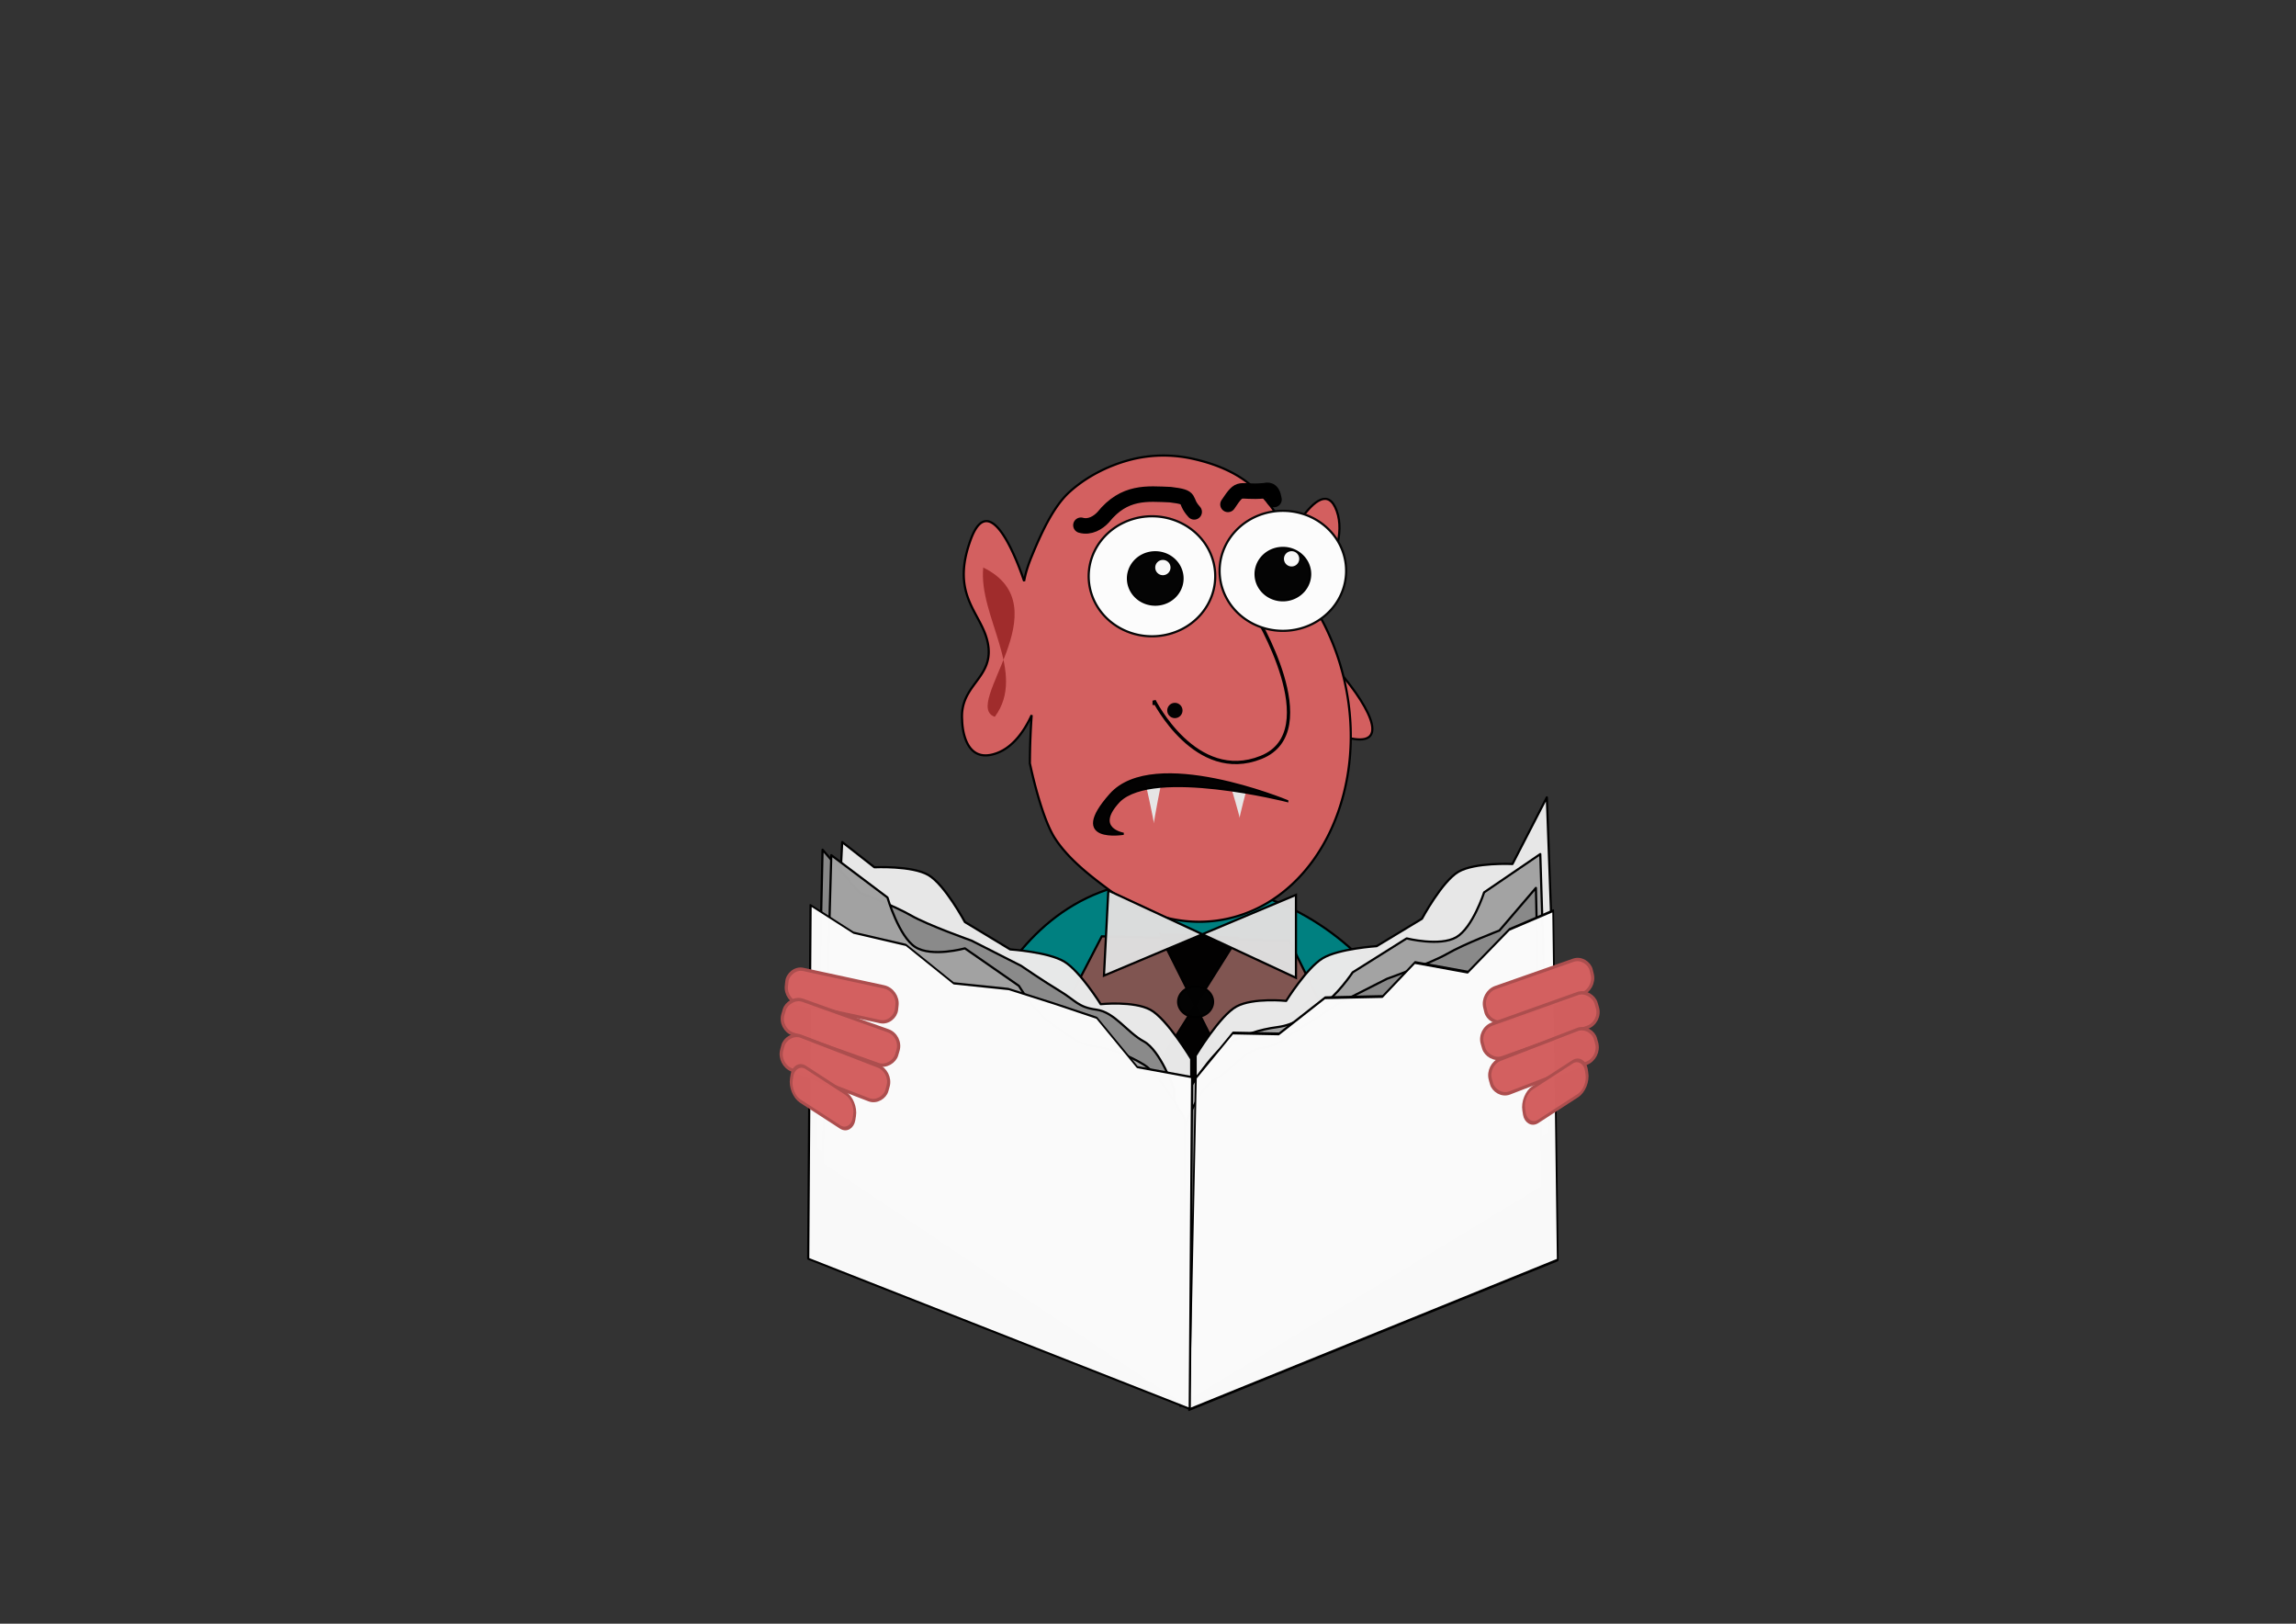 <svg xmlns="http://www.w3.org/2000/svg" width="297mm" height="210mm" viewBox="0 0 1052.362 744.094"><rect x="0" y="0" width="1052.362" height="744.094" fill="#333333" stroke="none"/><g transform="translate(0 -308.268)"><path d="M437 812.362s18-112 113-100 112 105 112 105z" fill="teal" fill-rule="evenodd" stroke="#000"/><path d="M585.264 565.599s20.015-43.936 27.437-23.13c7.422 20.806-21.712 48.192-3.078 68.765 18.635 20.573 26.688 37.872 11.252 35.718-15.436-2.154-20.528-10.054-20.528-10.054z" fill="#d35f5f" fill-rule="evenodd" stroke="#000"/><path d="M534.084 517.04a60.285 60.285 0 00-16.77 2.14c-9.914 2.712-19.772 7.806-27.277 14.693-7.504 6.888-13.074 19.392-17.21 29.463-1.823 4.436-2.883 8.09-3.419 11.236-2.747-8.14-15.52-43.206-24.408-19.21-10 27 6 34 8 49s-13.24 17.892-12 34c0 0 0 21 16 15 7.512-2.817 12.576-10.258 15.86-17.366-.448 6.545-.795 13.974-.82 22.13l.192.804s4.886 23.44 11.172 33.3c6.287 9.861 16.922 17.885 25.399 24.174 8.476 6.29 17.81 10.687 27.5 12.819 9.69 2.132 19.735 2 29.636-.768 9.902-2.768 18.723-7.91 26.2-14.842 7.476-6.93 13.607-15.65 18.125-25.572 4.518-9.922 7.423-21.045 8.449-32.785 1.025-11.74.17-24.097-2.83-36.482-3.001-12.386-7.866-23.634-14.094-33.368-6.228-9.734-6.745-35.531-27.363-53.865-7.887-7.013-17.778-10.78-27.463-12.965a62.316 62.316 0 00-12.879-1.537z" fill="#d36060" fill-rule="evenodd" stroke="#000"/><path d="M575 589.362s33 54 3 66-49-26-49-26v2-1" fill="none" stroke="#000" stroke-width="1.5"/><path d="M559.09 572.038a29 27.5 0 0126.55-29.585 29 27.5 0 0131.258 25.11 29 27.5 0 01-26.41 29.698 29 27.5 0 01-31.375-24.977M499.09 574.538a29 27.5 0 0126.55-29.585 29 27.5 0 0131.258 25.11 29 27.5 0 01-26.41 29.698 29 27.5 0 01-31.375-24.977" fill="#fcfcfc" stroke="#070707" stroke-linecap="round" stroke-linejoin="round" stroke-dashoffset="10"/><path d="M450.67 568.34c36.668 18.07-10.272 63.007 5.292 68.422 14.931-20.103-7.578-46.14-5.292-68.422z" fill="#a02c2c" fill-rule="evenodd"/><path d="M568.175 683.146c.232-.013-3.933-14.562-4.044-14.126-.111.437 7.86-.009 7.738-.432-.121-.424-3.926 14.57-3.694 14.558zM528.874 685.63c.232-.018-3.933-19.56-4.044-18.974-.111.587 7.86-.012 7.738-.581-.122-.57-3.926 19.572-3.694 19.555z" fill="#e7e7e7" fill-opacity=".982"/><path d="M590 675.362s-61.1-25.362-81-3c-19.9 22.363 6 18 6 18s-14.054-2.26-2-15c15.835-15.497 77 0 77 0z" fill-opacity=".984" fill-rule="evenodd" stroke="#000"/><path d="M463 818.362l42-81 86 2 42 85z" fill="#825550" fill-rule="evenodd" stroke="#000" fill-opacity=".984"/><path d="M534.778 743.054l33.251 66.328-45.073-.84 44.334-70.525-35.467-1.68z" fill-opacity=".984" fill-rule="evenodd" stroke="#000"/><path d="M508 716.362l86 40v-38l-88 37z" fill="#ddd" fill-opacity=".984" fill-rule="evenodd" stroke="#000"/><path d="M708.982 673.666l-15.746 30.547s-17.21-.83-24.745 3.548c-7.536 4.378-16.746 21.548-16.746 21.548L631 741.857s-17.447 1.158-24.745 5.548c-7.299 4.39-16.746 19.548-16.746 19.548s-15.085-1.581-22.745 2.548c-7.66 4.128-18.746 22.547-18.746 22.547V911.06l165.964-100.383z" fill="#e9e9e9" fill-opacity=".989" stroke="#000" stroke-linecap="round" stroke-linejoin="round" stroke-dashoffset="10"/><path d="M705.982 699.665l-25.746 17.548s-5.21 16.17-12.745 20.548c-7.536 4.378-22.746.548-22.746.548L620 753.857s-7.447 11.158-14.745 15.548c-7.298 4.39-11.362 8.425-19.746 9.548-8.383 1.122-15.085 3.419-22.745 7.547-7.66 4.13-18.746 22.548-18.746 22.548v119.01l165.964-100.382z" fill="#a3a3a3" fill-opacity=".989" stroke="#000" stroke-linecap="round" stroke-linejoin="round" stroke-dashoffset="10"/><path d="M386.018 694.165l14.746 11.548s17.21-.83 24.745 3.548c7.536 4.378 16.746 21.548 16.746 21.548L463 743.357s17.447 1.158 24.745 5.548c7.298 4.39 16.746 19.548 16.746 19.548s15.085-1.581 22.745 2.548c7.66 4.128 18.746 22.547 18.746 22.547V912.56L380.018 812.176z" fill="#e9e9e9" fill-opacity=".989" stroke="#000" stroke-linecap="round" stroke-linejoin="round" stroke-dashoffset="10"/><path d="M703.982 715.165l-16.746 19.548s-16.21 6.17-23.745 10.548c-7.536 4.378-27.746 11.548-27.746 11.548L613 768.357s-10.447 7.158-17.745 11.548c-7.298 4.39-8.362 7.425-16.746 8.548-8.383 1.122-14.085 10.419-21.745 14.548-7.66 4.128-13.746 21.547-13.746 21.547l-2 128.011 165.964-100.383zM377.018 697.665l16.746 19.548s16.21 6.17 23.745 10.548c7.536 4.378 27.746 11.548 27.746 11.548L468 750.857s10.447 7.158 17.745 11.548c7.298 4.39 8.362 7.425 16.746 8.548 8.383 1.122 14.085 10.419 21.745 14.547 7.66 4.13 13.746 21.548 13.746 21.548l2 128.01-165.964-100.382z" fill="#898989" fill-opacity=".989" stroke="#000" stroke-linecap="round" stroke-linejoin="round" stroke-dashoffset="10"/><path d="M381.018 700.165l25.746 19.392s5.21 17.87 12.745 22.707c7.536 4.838 22.746.606 22.746.606L467 760.05s7.447 12.331 14.745 17.182c7.298 4.85 11.362 9.31 19.746 10.551 8.383 1.24 15.085 3.778 22.745 8.341 7.66 4.563 18.746 24.917 18.746 24.917V952.56L377.018 841.627z" fill="#a3a3a3" fill-opacity=".989" stroke="#000" stroke-linecap="round" stroke-linejoin="round" stroke-dashoffset="10"/><flowRoot xml:space="preserve" style="line-height:125%;-inkscape-font-specification:'Times New Roman, '" fill="#000" stroke="none" stroke-opacity="1" stroke-width="1" stroke-linejoin="miter" stroke-linecap="butt" fill-opacity="1" font-family="Times New Roman" font-style="normal" font-weight="400" font-size="15" letter-spacing="0" word-spacing="0" font-stretch="normal" font-variant="normal"><flowRegion><path style="-inkscape-font-specification:'Times New Roman, '" d="M71 139.094h377v62H71z"/></flowRegion><flowPara/></flowRoot><path d="M56.298 552.494l33.853-17.264 42.25 11.335 42.25-10.076 52.747 12.764 29.653-12.042 48.548 17.986 38.052-14.93 40.15-.537L388 742.362H50z" fill="#fbfbfb" fill-opacity=".989" stroke="#000" stroke-width="1.587" stroke-linecap="round" stroke-linejoin="round" stroke-dashoffset="10" transform="matrix(.5 -.203 0 .794 519.992 374.985)"/><path transform="matrix(-.999 -.393 0 1 170.045 121)" d="M-376.732 532.834l25.143 5.28 18.62-15.28 19.706 1.147 20.793 1.573 25.143 7.28 21.88-9 24.056 3.854 19.706-4.854 1.088 162.456h-175.047z" fill="#fbfbfb" fill-opacity=".989" stroke="#000" stroke-linecap="round" stroke-linejoin="round" stroke-dashoffset="10"/><path d="M517.04 574.312a12.5 12 0 0111.443-12.91 12.5 12 0 0113.473 10.957 12.5 12 0 01-11.383 12.959 12.5 12 0 01-13.524-10.9M575.54 572.312a12.5 12 0 0111.443-12.91 12.5 12 0 0113.473 10.957 12.5 12 0 01-11.383 12.959 12.5 12 0 01-13.524-10.9M540.025 767.916a8 7 0 017.324-7.53 8 7 0 018.623 6.391 8 7 0 01-7.285 7.56 8 7 0 01-8.656-6.358" fill="#030303" fill-opacity=".989" stroke="#000" stroke-linecap="round" stroke-linejoin="round" stroke-dashoffset="10"/><rect width="51.647" height="16.015" x="484.694" y="950.142" ry="6.921" rx="6.899" transform="matrix(.944 -.331 .233 .972 0 0)" fill="#d36060" stroke="#ac4e4e" stroke-width="1.5" stroke-linecap="round" stroke-linejoin="round" stroke-dashoffset="10"/><rect width="55.314" height="16.109" x="429.647" y="963.731" ry="6.915" rx="6.891" transform="matrix(.942 -.336 .283 .959 0 0)" fill="#d35f5f" fill-opacity=".989" stroke="#ac4e4e" stroke-width="1.5" stroke-linecap="round" stroke-linejoin="round" stroke-dashoffset="10"/><rect width="51.647" height="16.015" x="449.287" y="992.664" ry="6.921" rx="6.899" transform="matrix(.933 -.36 .264 .965 0 0)" fill="#d35f5f" fill-opacity=".989" stroke="#ac4e4e" stroke-width="1.5" stroke-linecap="round" stroke-linejoin="round" stroke-dashoffset="10"/><rect width="51.647" height="16.015" x="-496.717" y="661.126" ry="6.921" rx="6.899" transform="matrix(-.977 -.211 -.111 .994 0 0)" fill="#d36060" stroke="#ac4e4e" stroke-width="1.5" stroke-linecap="round" stroke-linejoin="round" stroke-dashoffset="10"/><rect width="55.314" height="16.109" x="-619.127" y="599.501" ry="6.915" rx="6.891" transform="matrix(-.942 -.336 -.283 .959 0 0)" fill="#d35f5f" fill-opacity=".989" stroke="#ac4e4e" stroke-width="1.5" stroke-linecap="round" stroke-linejoin="round" stroke-dashoffset="10"/><rect width="51.647" height="16.015" x="-608.402" y="601.29" ry="6.921" rx="6.899" transform="matrix(-.933 -.36 -.264 .965 0 0)" fill="#d35f5f" fill-opacity=".989" stroke="#ac4e4e" stroke-width="1.5" stroke-linecap="round" stroke-linejoin="round" stroke-dashoffset="10"/><rect width="34.131" height="15.651" x="610.435" y="1157.211" ry="6.821" rx="6.177" transform="matrix(.839 -.544 .16 .987 0 0)" fill="#d35f5f" fill-opacity=".989" stroke="#ac4e4e" stroke-width="1.5" stroke-linecap="round" stroke-linejoin="round" stroke-dashoffset="10"/><rect width="34.131" height="15.651" x="-565.708" y="511.551" ry="6.821" rx="6.177" transform="matrix(-.839 -.544 -.16 .987 0 0)" fill="#d35f5f" fill-opacity=".989" stroke="#ac4e4e" stroke-width="1.5" stroke-linecap="round" stroke-linejoin="round" stroke-dashoffset="10"/><path d="M495.432 548.967c4.098 1.174 7.922-1.177 10.24-3.699 9.717-12.07 20.176-10.718 30.76-10.316 10.735 1.304 5.692 2.136 10.92 7.894M583.94 537.174c-.78-4.985-2.965-4.293-4.527-4.015-12.075 1.133-10.457-2.914-16.58 6.261" fill="none" stroke="#000" stroke-width="7.1" stroke-linecap="round" stroke-linejoin="round"/><path d="M535.011 634.14a3.5 3.5 0 013.204-3.766 3.5 3.5 0 013.773 3.196 3.5 3.5 0 01-3.188 3.78 3.5 3.5 0 01-3.786-3.18" fill-opacity=".982"/><path d="M529.511 568.64a3.5 3.5 0 013.204-3.766 3.5 3.5 0 013.773 3.196 3.5 3.5 0 01-3.188 3.78 3.5 3.5 0 01-3.786-3.18M588.511 564.64a3.5 3.5 0 013.204-3.766 3.5 3.5 0 013.773 3.196 3.5 3.5 0 01-3.188 3.78 3.5 3.5 0 01-3.786-3.18" fill="#fcfcfc" fill-opacity=".982"/></g></svg>